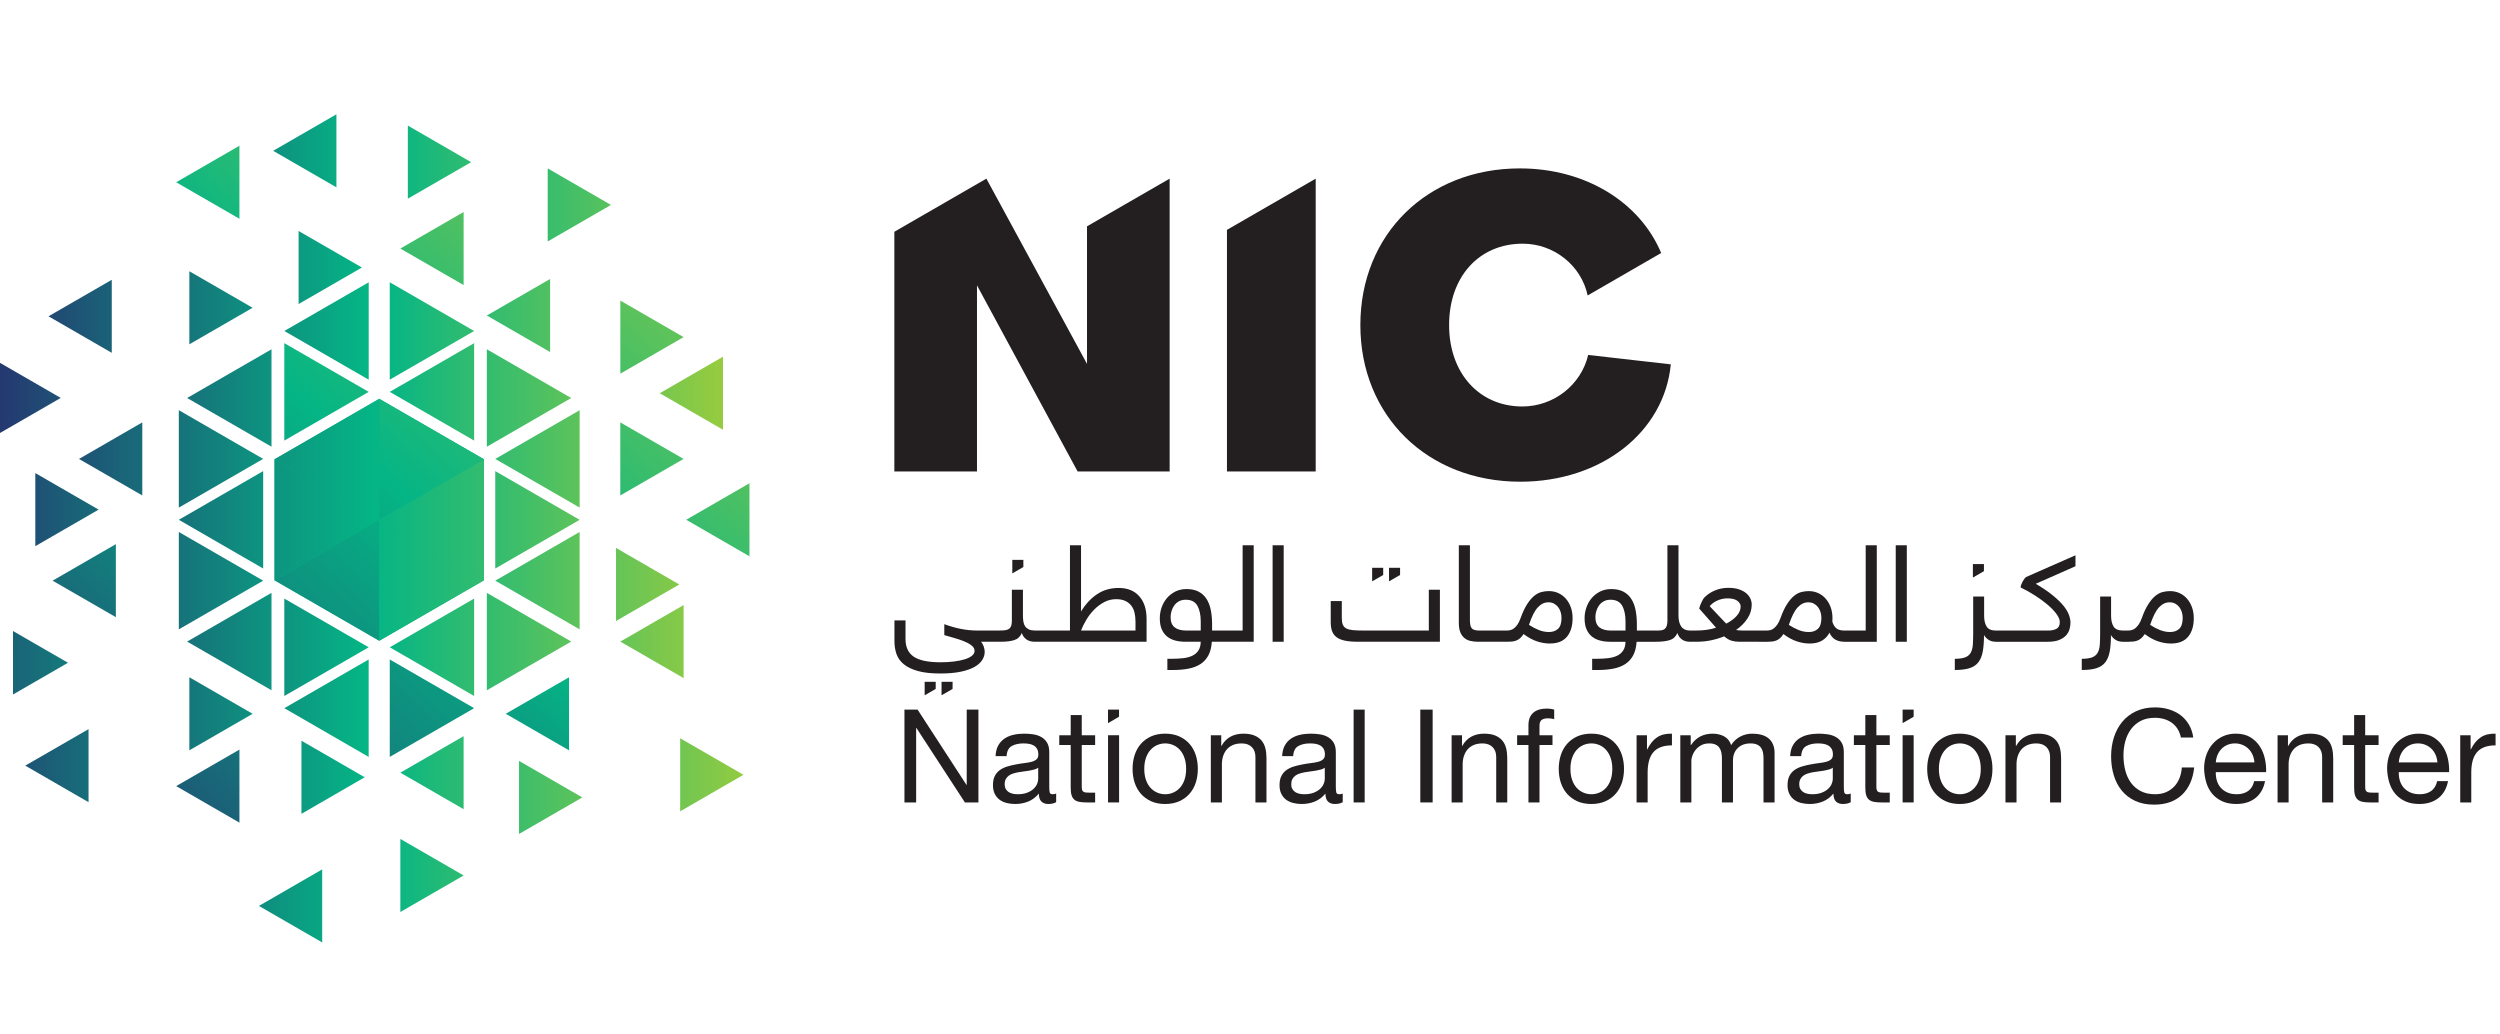 <svg width="203" height="84" viewBox="0 0 203 84" fill="none" xmlns="http://www.w3.org/2000/svg">
<g clip-path="url(#clip0_4332_1813)">
<path d="M30.796 32.384L22.289 37.296V47.118L30.796 52.03L39.301 47.118V37.296L30.796 32.384Z" fill="#05B585"/>
<path d="M31.648 53.55L38.499 57.504L31.648 61.461V53.55Z" fill="url(#paint0_linear_4332_1813)"/>
<path d="M23.086 27.863L29.938 31.82L23.086 35.776V27.863Z" fill="url(#paint1_linear_4332_1813)"/>
<path d="M22.293 47.118L30.799 42.205V52.03L22.293 47.118Z" fill="url(#paint2_linear_4332_1813)"/>
<path d="M30.793 32.383L39.298 37.296L30.793 42.205V32.383Z" fill="url(#paint3_linear_4332_1813)"/>
<path d="M14.305 14.8L19.442 11.832V17.766L14.305 14.8Z" fill="url(#paint4_linear_4332_1813)"/>
<path d="M32.508 20.182L37.646 17.214V23.148L32.508 20.182Z" fill="url(#paint5_linear_4332_1813)"/>
<path d="M50.371 24.408L55.509 27.373L50.371 30.341V24.408Z" fill="url(#paint6_linear_4332_1813)"/>
<path d="M50.367 34.298L55.505 37.264L50.367 40.231V34.298Z" fill="url(#paint7_linear_4332_1813)"/>
<path d="M55.719 42.204L60.857 39.239V45.172L55.719 42.204Z" fill="url(#paint8_linear_4332_1813)"/>
<path d="M41.066 57.959L46.206 54.993V60.927L41.066 57.959Z" fill="url(#paint9_linear_4332_1813)"/>
<path d="M14.305 63.831L19.442 60.866V66.799L14.305 63.831Z" fill="url(#paint10_linear_4332_1813)"/>
<path d="M4.27 47.15L9.407 44.184V50.115L4.27 47.15Z" fill="url(#paint11_linear_4332_1813)"/>
<path d="M39.531 28.362L46.383 32.319L39.531 36.275V28.362Z" fill="url(#paint12_linear_4332_1813)"/>
<path d="M40.215 37.264L47.068 33.307V41.218L40.215 37.264Z" fill="url(#paint13_linear_4332_1813)"/>
<path d="M40.215 38.253L47.067 42.21L40.215 46.164V38.253Z" fill="url(#paint14_linear_4332_1813)"/>
<path d="M40.215 47.15L47.065 43.196V51.105L40.215 47.15Z" fill="url(#paint15_linear_4332_1813)"/>
<path d="M39.531 48.139L46.383 52.094L39.531 56.051V48.139Z" fill="url(#paint16_linear_4332_1813)"/>
<path d="M31.648 52.56L38.499 48.604V56.515L31.648 52.56Z" fill="url(#paint17_linear_4332_1813)"/>
<path d="M23.086 57.504L29.936 53.55V61.461L23.086 57.504Z" fill="url(#paint18_linear_4332_1813)"/>
<path d="M23.086 48.604L29.938 52.56L23.086 56.515V48.604Z" fill="url(#paint19_linear_4332_1813)"/>
<path d="M15.195 52.096L22.046 48.139V56.051L15.195 52.096Z" fill="url(#paint20_linear_4332_1813)"/>
<path d="M21.37 47.15L14.52 51.105V43.196L21.37 47.15Z" fill="url(#paint21_linear_4332_1813)"/>
<path d="M14.52 42.207L21.37 38.253V46.164L14.52 42.207Z" fill="url(#paint22_linear_4332_1813)"/>
<path d="M14.52 33.307L21.37 37.261L14.52 41.218V33.307Z" fill="url(#paint23_linear_4332_1813)"/>
<path d="M15.195 32.318L22.046 28.361V36.273L15.195 32.318Z" fill="url(#paint24_linear_4332_1813)"/>
<path d="M23.086 26.876L29.939 22.922V30.833L23.086 26.876Z" fill="url(#paint25_linear_4332_1813)"/>
<path d="M31.648 22.919L38.499 26.876L31.648 30.83V22.919Z" fill="url(#paint26_linear_4332_1813)"/>
<path d="M31.648 31.82L38.499 27.865V35.776L31.648 31.82Z" fill="url(#paint27_linear_4332_1813)"/>
<path d="M30.793 42.205L39.298 47.118L30.793 52.03V42.205Z" fill="url(#paint28_linear_4332_1813)"/>
<path d="M30.793 42.206L39.298 37.297V47.118L30.793 42.206Z" fill="url(#paint29_linear_4332_1813)"/>
<path d="M22.293 37.296L30.799 42.205L22.293 47.117V37.296Z" fill="url(#paint30_linear_4332_1813)"/>
<path d="M22.293 37.296L30.799 32.383V42.205L22.293 37.296Z" fill="url(#paint31_linear_4332_1813)"/>
<path d="M29.386 21.722L24.246 24.689V18.756L29.386 21.722Z" fill="url(#paint32_linear_4332_1813)"/>
<path d="M22.18 12.246L27.317 9.281V15.212L22.18 12.246Z" fill="url(#paint33_linear_4332_1813)"/>
<path d="M33.117 10.199L38.255 13.166L33.117 16.132V10.199Z" fill="url(#paint34_linear_4332_1813)"/>
<path d="M44.473 13.673L49.611 16.641L44.473 19.606V13.673Z" fill="url(#paint35_linear_4332_1813)"/>
<path d="M39.531 25.619L44.669 22.653V28.586L39.531 25.619Z" fill="url(#paint36_linear_4332_1813)"/>
<path d="M53.57 31.931L58.708 28.963V34.897L53.57 31.931Z" fill="url(#paint37_linear_4332_1813)"/>
<path d="M50.02 50.425V44.493L55.157 47.459L50.02 50.425Z" fill="url(#paint38_linear_4332_1813)"/>
<path d="M50.371 52.098L55.509 49.13V55.063L50.371 52.098Z" fill="url(#paint39_linear_4332_1813)"/>
<path d="M55.23 59.947L60.368 62.913L55.23 65.88V59.947Z" fill="url(#paint40_linear_4332_1813)"/>
<path d="M42.145 67.717V61.785L47.285 64.751L42.145 67.717Z" fill="url(#paint41_linear_4332_1813)"/>
<path d="M32.508 62.741L37.646 59.776V65.707L32.508 62.741Z" fill="url(#paint42_linear_4332_1813)"/>
<path d="M21.023 73.561L26.163 70.593V76.526L21.023 73.561Z" fill="url(#paint43_linear_4332_1813)"/>
<path d="M24.477 60.147L29.615 63.114L24.477 66.082V60.147Z" fill="url(#paint44_linear_4332_1813)"/>
<path d="M15.375 54.993L20.513 57.961L15.375 60.927V54.993Z" fill="url(#paint45_linear_4332_1813)"/>
<path d="M2.051 62.17L7.19 59.205V65.138L2.051 62.17Z" fill="url(#paint46_linear_4332_1813)"/>
<path d="M2.867 38.414L8.007 41.382L2.867 44.348V38.414Z" fill="url(#paint47_linear_4332_1813)"/>
<path d="M6.414 37.266L11.554 34.298V40.231L6.414 37.266Z" fill="url(#paint48_linear_4332_1813)"/>
<path d="M-0.207 29.344L4.932 32.312L-0.207 35.279V29.344Z" fill="url(#paint49_linear_4332_1813)"/>
<path d="M3.938 25.683L9.075 22.719V28.65L3.938 25.683Z" fill="url(#paint50_linear_4332_1813)"/>
<path d="M15.375 22.026L20.513 24.991L15.375 27.959V22.026Z" fill="url(#paint51_linear_4332_1813)"/>
<path d="M1.056 51.239L5.52 53.816L1.055 56.394L1.056 51.239Z" fill="url(#paint52_linear_4332_1813)"/>
<path d="M32.508 74.054V68.121L37.646 71.087V71.088L32.508 74.056V74.054Z" fill="url(#paint53_linear_4332_1813)"/>
<path d="M99.629 18.665V38.285H106.835V14.506L99.629 18.665Z" fill="#231F20"/>
<mask id="mask0_4332_1813" style="mask-type:luminance" maskUnits="userSpaceOnUse" x="-29" y="-54" width="256" height="182">
<path d="M-28.883 -53.403H226.504V127.174H-28.883V-53.403Z" fill="white"/>
</mask>
<g mask="url(#mask0_4332_1813)">
<path d="M123.613 33.006C120.127 33.006 117.667 30.314 117.667 26.396C117.667 22.476 120.092 19.787 123.645 19.787C126.185 19.787 128.399 21.558 128.918 23.991L134.886 20.544C133.168 16.428 128.753 13.674 123.412 13.674C115.908 13.674 110.461 19.02 110.461 26.396C110.461 33.769 115.908 39.115 123.447 39.115C130.022 39.115 135.139 35.098 135.67 29.585L128.96 28.822C128.394 31.243 126.17 33.006 123.613 33.006Z" fill="#231F20"/>
<path d="M88.265 18.378V29.548L80.094 14.505L72.621 18.819V38.284H79.331V23.171L87.502 38.284H94.975V14.505L88.265 18.378Z" fill="#231F20"/>
<path d="M78.498 63.733H78.477L74.508 57.621H73.441V65.158H74.391V59.109H74.412L78.35 65.158H79.448V57.621H78.498V63.733Z" fill="#231F20"/>
<path d="M84.302 63.257C84.302 63.384 84.271 63.519 84.207 63.664C84.144 63.808 84.046 63.942 83.912 64.065C83.778 64.188 83.606 64.29 83.394 64.371C83.184 64.452 82.93 64.492 82.635 64.492C82.494 64.492 82.36 64.478 82.233 64.45C82.107 64.422 81.996 64.376 81.901 64.313C81.806 64.249 81.728 64.167 81.668 64.065C81.609 63.963 81.579 63.838 81.579 63.69C81.579 63.521 81.609 63.38 81.668 63.267C81.728 63.155 81.807 63.062 81.906 62.988C82.005 62.914 82.121 62.856 82.255 62.814C82.388 62.772 82.529 62.736 82.677 62.708C82.825 62.68 82.978 62.657 83.136 62.64C83.294 62.622 83.444 62.601 83.585 62.576C83.725 62.552 83.859 62.522 83.986 62.486C84.113 62.452 84.218 62.402 84.302 62.339V63.257ZM85.237 64.344C85.212 64.246 85.2 64.091 85.2 63.88V61.072C85.2 60.755 85.14 60.498 85.02 60.301C84.901 60.104 84.742 59.951 84.545 59.842C84.348 59.733 84.128 59.661 83.885 59.626C83.643 59.591 83.398 59.573 83.152 59.573C82.849 59.573 82.561 59.605 82.286 59.668C82.012 59.731 81.769 59.835 81.558 59.979C81.347 60.124 81.178 60.312 81.051 60.544C80.924 60.776 80.854 61.061 80.84 61.399H81.737C81.758 60.998 81.896 60.725 82.149 60.581C82.402 60.437 82.719 60.365 83.099 60.365C83.24 60.365 83.382 60.375 83.526 60.396C83.671 60.417 83.801 60.459 83.917 60.523C84.033 60.586 84.128 60.678 84.202 60.798C84.276 60.917 84.313 61.075 84.313 61.272C84.313 61.441 84.264 61.57 84.165 61.658C84.067 61.746 83.933 61.813 83.764 61.858C83.595 61.904 83.4 61.939 83.178 61.964C82.957 61.989 82.723 62.026 82.476 62.075C82.244 62.117 82.017 62.172 81.795 62.239C81.573 62.305 81.376 62.399 81.204 62.518C81.032 62.638 80.893 62.796 80.787 62.993C80.682 63.19 80.629 63.444 80.629 63.754C80.629 64.028 80.676 64.262 80.771 64.455C80.866 64.649 80.995 64.807 81.157 64.93C81.318 65.054 81.51 65.143 81.732 65.2C81.954 65.256 82.188 65.284 82.434 65.284C82.814 65.284 83.168 65.217 83.495 65.084C83.822 64.95 84.109 64.735 84.355 64.439C84.355 64.735 84.424 64.95 84.561 65.084C84.698 65.217 84.883 65.284 85.115 65.284C85.383 65.284 85.597 65.235 85.76 65.136V64.439C85.661 64.475 85.569 64.492 85.485 64.492C85.344 64.492 85.261 64.443 85.237 64.344Z" fill="#231F20"/>
<path d="M87.838 58.064H86.941V59.701H86.012V60.492H86.941V63.965C86.941 64.219 86.965 64.423 87.015 64.578C87.064 64.732 87.14 64.852 87.242 64.936C87.344 65.021 87.478 65.079 87.643 65.111C87.808 65.142 88.007 65.158 88.239 65.158H88.925V64.366H88.514C88.373 64.366 88.259 64.361 88.171 64.351C88.083 64.34 88.014 64.317 87.965 64.282C87.915 64.247 87.882 64.198 87.865 64.134C87.847 64.071 87.838 63.986 87.838 63.881V60.492H88.925V59.701H87.838V58.064Z" fill="#231F20"/>
<path d="M89.973 65.158H90.87V59.701H89.973V65.158Z" fill="#231F20"/>
<path d="M96.182 63.315C96.094 63.572 95.973 63.787 95.818 63.959C95.663 64.132 95.482 64.264 95.274 64.355C95.067 64.447 94.847 64.492 94.615 64.492C94.382 64.492 94.162 64.447 93.954 64.355C93.747 64.264 93.566 64.132 93.411 63.959C93.256 63.787 93.135 63.572 93.047 63.315C92.959 63.059 92.915 62.765 92.915 62.434C92.915 62.103 92.959 61.809 93.047 61.552C93.135 61.296 93.256 61.079 93.411 60.903C93.566 60.727 93.747 60.593 93.954 60.502C94.162 60.411 94.382 60.365 94.615 60.365C94.847 60.365 95.067 60.411 95.274 60.502C95.482 60.593 95.663 60.727 95.818 60.903C95.973 61.079 96.094 61.296 96.182 61.552C96.27 61.809 96.314 62.103 96.314 62.434C96.314 62.765 96.27 63.059 96.182 63.315ZM96.588 60.402C96.363 60.145 96.085 59.943 95.755 59.795C95.424 59.647 95.043 59.573 94.615 59.573C94.178 59.573 93.796 59.647 93.469 59.795C93.142 59.943 92.865 60.145 92.64 60.402C92.415 60.659 92.246 60.961 92.133 61.31C92.021 61.658 91.965 62.033 91.965 62.434C91.965 62.835 92.021 63.208 92.133 63.553C92.246 63.898 92.415 64.198 92.64 64.455C92.865 64.712 93.142 64.914 93.469 65.062C93.796 65.21 94.178 65.284 94.615 65.284C95.043 65.284 95.424 65.21 95.755 65.062C96.085 64.914 96.363 64.712 96.588 64.455C96.814 64.198 96.983 63.898 97.095 63.553C97.208 63.208 97.264 62.835 97.264 62.434C97.264 62.033 97.208 61.658 97.095 61.31C96.983 60.961 96.814 60.659 96.588 60.402Z" fill="#231F20"/>
<path d="M102.437 60.133C102.29 59.958 102.096 59.821 101.857 59.722C101.617 59.623 101.318 59.574 100.959 59.574C100.565 59.574 100.219 59.655 99.92 59.817C99.621 59.978 99.376 60.228 99.186 60.566H99.165V59.701H98.32V65.158H99.218V62.076C99.218 61.83 99.251 61.603 99.318 61.395C99.385 61.188 99.485 61.006 99.619 60.851C99.752 60.697 99.92 60.577 100.12 60.492C100.321 60.408 100.558 60.366 100.833 60.366C101.178 60.366 101.448 60.465 101.646 60.661C101.843 60.858 101.941 61.126 101.941 61.464V65.158H102.838V61.569C102.838 61.273 102.808 61.004 102.749 60.761C102.689 60.519 102.585 60.309 102.437 60.133Z" fill="#231F20"/>
<path d="M107.572 63.257C107.572 63.384 107.54 63.519 107.477 63.664C107.414 63.808 107.315 63.942 107.182 64.065C107.048 64.188 106.875 64.29 106.664 64.371C106.453 64.452 106.2 64.492 105.904 64.492C105.763 64.492 105.63 64.478 105.503 64.45C105.376 64.422 105.265 64.376 105.17 64.313C105.076 64.249 104.998 64.167 104.938 64.065C104.878 63.963 104.849 63.838 104.849 63.69C104.849 63.521 104.878 63.38 104.938 63.267C104.998 63.155 105.077 63.062 105.176 62.988C105.274 62.914 105.391 62.856 105.524 62.814C105.658 62.772 105.799 62.736 105.947 62.708C106.094 62.68 106.247 62.657 106.406 62.64C106.564 62.622 106.714 62.601 106.854 62.576C106.995 62.552 107.129 62.522 107.255 62.486C107.382 62.452 107.488 62.402 107.572 62.339V63.257ZM108.506 64.344C108.482 64.246 108.469 64.091 108.469 63.88V61.072C108.469 60.755 108.41 60.498 108.29 60.301C108.17 60.104 108.012 59.951 107.815 59.842C107.618 59.733 107.398 59.661 107.155 59.626C106.912 59.591 106.668 59.573 106.421 59.573C106.119 59.573 105.83 59.605 105.556 59.668C105.281 59.731 105.038 59.835 104.827 59.979C104.616 60.124 104.447 60.312 104.321 60.544C104.194 60.776 104.124 61.061 104.11 61.399H105.007C105.028 60.998 105.165 60.725 105.419 60.581C105.672 60.437 105.989 60.365 106.369 60.365C106.509 60.365 106.652 60.375 106.796 60.396C106.94 60.417 107.071 60.459 107.187 60.523C107.303 60.586 107.398 60.678 107.472 60.798C107.546 60.917 107.583 61.075 107.583 61.272C107.583 61.441 107.533 61.57 107.435 61.658C107.336 61.746 107.203 61.813 107.034 61.858C106.865 61.904 106.67 61.939 106.448 61.964C106.226 61.989 105.992 62.026 105.746 62.075C105.514 62.117 105.287 62.172 105.065 62.239C104.843 62.305 104.646 62.399 104.474 62.518C104.301 62.638 104.162 62.796 104.057 62.993C103.951 63.19 103.898 63.444 103.898 63.754C103.898 64.028 103.946 64.262 104.041 64.455C104.136 64.649 104.264 64.807 104.426 64.93C104.588 65.054 104.78 65.143 105.001 65.2C105.223 65.256 105.457 65.284 105.704 65.284C106.084 65.284 106.437 65.217 106.764 65.084C107.092 64.95 107.378 64.735 107.625 64.439C107.625 64.735 107.693 64.95 107.831 65.084C107.968 65.217 108.153 65.284 108.385 65.284C108.653 65.284 108.867 65.235 109.029 65.136V64.439C108.93 64.475 108.839 64.492 108.754 64.492C108.614 64.492 108.531 64.443 108.506 64.344Z" fill="#231F20"/>
<path d="M109.914 65.158H110.811V57.621H109.914V65.158Z" fill="#231F20"/>
<path d="M115.328 65.158H116.331V57.621H115.328V65.158Z" fill="#231F20"/>
<path d="M121.988 60.133C121.84 59.958 121.647 59.821 121.408 59.722C121.168 59.623 120.869 59.574 120.51 59.574C120.116 59.574 119.769 59.655 119.47 59.817C119.171 59.978 118.926 60.228 118.737 60.566H118.716V59.701H117.871V65.158H118.768V62.076C118.768 61.83 118.801 61.603 118.869 61.395C118.935 61.188 119.036 61.006 119.169 60.851C119.303 60.697 119.47 60.577 119.671 60.492C119.871 60.408 120.109 60.366 120.383 60.366C120.728 60.366 120.999 60.465 121.196 60.661C121.393 60.858 121.492 61.126 121.492 61.464V65.158H122.389V61.569C122.389 61.273 122.359 61.004 122.299 60.761C122.24 60.519 122.136 60.309 121.988 60.133Z" fill="#231F20"/>
<path d="M125.619 57.536C125.127 57.536 124.752 57.651 124.495 57.879C124.238 58.108 124.11 58.444 124.11 58.888V59.701H123.191V60.492H124.11V65.158H125.007V60.492H126.063V59.701H125.007V58.941C125.007 58.701 125.067 58.539 125.187 58.455C125.306 58.37 125.475 58.328 125.693 58.328C125.771 58.328 125.855 58.333 125.947 58.344C126.038 58.354 126.122 58.374 126.2 58.402V57.621C126.116 57.593 126.019 57.572 125.91 57.557C125.801 57.543 125.704 57.536 125.619 57.536Z" fill="#231F20"/>
<path d="M130.787 63.315C130.7 63.572 130.578 63.787 130.423 63.959C130.268 64.132 130.087 64.264 129.88 64.355C129.672 64.447 129.452 64.492 129.22 64.492C128.987 64.492 128.768 64.447 128.56 64.355C128.352 64.264 128.171 64.132 128.016 63.959C127.861 63.787 127.74 63.572 127.652 63.315C127.564 63.059 127.52 62.765 127.52 62.434C127.52 62.103 127.564 61.809 127.652 61.552C127.74 61.296 127.861 61.079 128.016 60.903C128.171 60.727 128.352 60.593 128.56 60.502C128.768 60.411 128.987 60.365 129.22 60.365C129.452 60.365 129.672 60.411 129.88 60.502C130.087 60.593 130.268 60.727 130.423 60.903C130.578 61.079 130.7 61.296 130.787 61.552C130.875 61.809 130.92 62.103 130.92 62.434C130.92 62.765 130.875 63.059 130.787 63.315ZM131.194 60.402C130.969 60.145 130.691 59.943 130.36 59.795C130.029 59.647 129.649 59.573 129.22 59.573C128.784 59.573 128.402 59.647 128.075 59.795C127.747 59.943 127.471 60.145 127.246 60.402C127.02 60.659 126.852 60.961 126.739 61.31C126.626 61.658 126.57 62.033 126.57 62.434C126.57 62.835 126.626 63.208 126.739 63.553C126.852 63.898 127.02 64.198 127.246 64.455C127.471 64.712 127.747 64.914 128.075 65.062C128.402 65.21 128.784 65.284 129.22 65.284C129.649 65.284 130.029 65.21 130.36 65.062C130.691 64.914 130.969 64.712 131.194 64.455C131.419 64.198 131.588 63.898 131.701 63.553C131.813 63.208 131.87 62.835 131.87 62.434C131.87 62.033 131.813 61.658 131.701 61.31C131.588 60.961 131.419 60.659 131.194 60.402Z" fill="#231F20"/>
<path d="M133.756 60.851H133.735V59.701H132.891V65.158H133.788V62.73C133.788 62.386 133.823 62.076 133.893 61.801C133.964 61.527 134.077 61.294 134.231 61.105C134.386 60.915 134.59 60.77 134.844 60.672C135.097 60.573 135.403 60.524 135.762 60.524V59.574C135.276 59.56 134.875 59.658 134.559 59.87C134.242 60.08 133.974 60.408 133.756 60.851Z" fill="#231F20"/>
<path d="M143.593 59.943C143.435 59.817 143.245 59.723 143.023 59.664C142.802 59.604 142.554 59.574 142.279 59.574C141.927 59.574 141.6 59.655 141.297 59.817C140.995 59.978 140.752 60.207 140.569 60.503C140.456 60.165 140.263 59.926 139.988 59.785C139.714 59.645 139.408 59.574 139.07 59.574C138.303 59.574 137.715 59.884 137.307 60.503H137.286V59.701H136.441V65.158H137.339V61.759C137.339 61.654 137.365 61.522 137.418 61.363C137.471 61.205 137.555 61.052 137.671 60.904C137.787 60.756 137.937 60.63 138.12 60.524C138.303 60.418 138.528 60.366 138.796 60.366C138.993 60.366 139.158 60.396 139.292 60.455C139.425 60.515 139.531 60.6 139.608 60.709C139.686 60.818 139.74 60.946 139.772 61.094C139.804 61.242 139.82 61.404 139.82 61.58V65.158H140.717V61.759C140.717 61.337 140.845 60.999 141.102 60.746C141.359 60.492 141.705 60.366 142.142 60.366C142.36 60.366 142.538 60.397 142.675 60.461C142.812 60.524 142.919 60.61 142.997 60.719C143.074 60.828 143.127 60.957 143.155 61.105C143.183 61.252 143.197 61.411 143.197 61.58V65.158H144.095V61.157C144.095 60.876 144.051 60.635 143.963 60.434C143.875 60.234 143.752 60.07 143.593 59.943Z" fill="#231F20"/>
<path d="M148.822 63.257C148.822 63.384 148.79 63.519 148.727 63.664C148.664 63.808 148.565 63.942 148.432 64.065C148.298 64.188 148.125 64.29 147.914 64.371C147.703 64.452 147.45 64.492 147.154 64.492C147.013 64.492 146.88 64.478 146.753 64.45C146.626 64.422 146.515 64.376 146.42 64.313C146.325 64.249 146.248 64.167 146.188 64.065C146.128 63.963 146.098 63.838 146.098 63.69C146.098 63.521 146.128 63.38 146.188 63.267C146.248 63.155 146.327 63.062 146.426 62.988C146.524 62.914 146.64 62.856 146.774 62.814C146.908 62.772 147.048 62.736 147.196 62.708C147.344 62.68 147.497 62.657 147.655 62.64C147.814 62.622 147.963 62.601 148.104 62.576C148.245 62.552 148.379 62.522 148.505 62.486C148.632 62.452 148.738 62.402 148.822 62.339V63.257ZM149.756 64.344C149.731 64.246 149.719 64.091 149.719 63.88V61.072C149.719 60.755 149.66 60.498 149.54 60.301C149.42 60.104 149.262 59.951 149.065 59.842C148.868 59.733 148.648 59.661 148.405 59.626C148.162 59.591 147.918 59.573 147.671 59.573C147.369 59.573 147.08 59.605 146.806 59.668C146.531 59.731 146.288 59.835 146.077 59.979C145.866 60.124 145.697 60.312 145.571 60.544C145.444 60.776 145.374 61.061 145.36 61.399H146.257C146.278 60.998 146.415 60.725 146.669 60.581C146.922 60.437 147.239 60.365 147.619 60.365C147.759 60.365 147.902 60.375 148.046 60.396C148.19 60.417 148.321 60.459 148.437 60.523C148.553 60.586 148.648 60.678 148.722 60.798C148.796 60.917 148.833 61.075 148.833 61.272C148.833 61.441 148.783 61.57 148.685 61.658C148.586 61.746 148.453 61.813 148.284 61.858C148.115 61.904 147.919 61.939 147.698 61.964C147.476 61.989 147.242 62.026 146.996 62.075C146.763 62.117 146.537 62.172 146.315 62.239C146.093 62.305 145.896 62.399 145.724 62.518C145.551 62.638 145.412 62.796 145.307 62.993C145.201 63.19 145.148 63.444 145.148 63.754C145.148 64.028 145.196 64.262 145.291 64.455C145.386 64.649 145.514 64.807 145.676 64.93C145.838 65.054 146.03 65.143 146.251 65.2C146.473 65.256 146.707 65.284 146.954 65.284C147.334 65.284 147.687 65.217 148.014 65.084C148.342 64.95 148.628 64.735 148.875 64.439C148.875 64.735 148.943 64.95 149.081 65.084C149.218 65.217 149.403 65.284 149.635 65.284C149.903 65.284 150.117 65.235 150.279 65.136V64.439C150.18 64.475 150.089 64.492 150.004 64.492C149.864 64.492 149.781 64.443 149.756 64.344Z" fill="#231F20"/>
<path d="M152.362 58.064H151.464V59.701H150.535V60.492H151.464V63.965C151.464 64.219 151.489 64.423 151.538 64.578C151.587 64.732 151.663 64.852 151.765 64.936C151.867 65.021 152.001 65.079 152.166 65.111C152.332 65.142 152.531 65.158 152.763 65.158H153.449V64.366H153.037C152.897 64.366 152.782 64.361 152.694 64.351C152.606 64.34 152.538 64.317 152.488 64.282C152.439 64.247 152.406 64.198 152.388 64.134C152.37 64.071 152.362 63.986 152.362 63.881V60.492H153.449V59.701H152.362V58.064Z" fill="#231F20"/>
<path d="M154.492 65.158H155.389V59.701H154.492V65.158Z" fill="#231F20"/>
<path d="M160.705 63.315C160.617 63.572 160.496 63.787 160.341 63.959C160.186 64.132 160.005 64.264 159.798 64.355C159.59 64.447 159.37 64.492 159.138 64.492C158.905 64.492 158.686 64.447 158.478 64.355C158.27 64.264 158.089 64.132 157.934 63.959C157.779 63.787 157.658 63.572 157.57 63.315C157.482 63.059 157.438 62.765 157.438 62.434C157.438 62.103 157.482 61.809 157.57 61.552C157.658 61.296 157.779 61.079 157.934 60.903C158.089 60.727 158.27 60.593 158.478 60.502C158.686 60.411 158.905 60.365 159.138 60.365C159.37 60.365 159.59 60.411 159.798 60.502C160.005 60.593 160.186 60.727 160.341 60.903C160.496 61.079 160.617 61.296 160.705 61.552C160.793 61.809 160.838 62.103 160.838 62.434C160.838 62.765 160.793 63.059 160.705 63.315ZM161.112 60.402C160.887 60.145 160.609 59.943 160.278 59.795C159.947 59.647 159.567 59.573 159.138 59.573C158.702 59.573 158.32 59.647 157.993 59.795C157.665 59.943 157.389 60.145 157.164 60.402C156.938 60.659 156.769 60.961 156.657 61.31C156.544 61.658 156.488 62.033 156.488 62.434C156.488 62.835 156.544 63.208 156.657 63.553C156.769 63.898 156.938 64.198 157.164 64.455C157.389 64.712 157.665 64.914 157.993 65.062C158.32 65.21 158.702 65.284 159.138 65.284C159.567 65.284 159.947 65.21 160.278 65.062C160.609 64.914 160.887 64.712 161.112 64.455C161.337 64.198 161.506 63.898 161.619 63.553C161.731 63.208 161.787 62.835 161.787 62.434C161.787 62.033 161.731 61.658 161.619 61.31C161.506 60.961 161.337 60.659 161.112 60.402Z" fill="#231F20"/>
<path d="M166.961 60.133C166.813 59.958 166.619 59.821 166.38 59.722C166.141 59.623 165.842 59.574 165.483 59.574C165.089 59.574 164.742 59.655 164.443 59.817C164.144 59.978 163.899 60.228 163.709 60.566H163.688V59.701H162.844V65.158H163.741V62.076C163.741 61.83 163.774 61.603 163.841 61.395C163.908 61.188 164.008 61.006 164.142 60.851C164.276 60.697 164.443 60.577 164.644 60.492C164.844 60.408 165.082 60.366 165.356 60.366C165.701 60.366 165.972 60.465 166.169 60.661C166.366 60.858 166.465 61.126 166.465 61.464V65.158H167.362V61.569C167.362 61.273 167.332 61.004 167.272 60.761C167.212 60.519 167.108 60.309 166.961 60.133Z" fill="#231F20"/>
<path d="M176.975 63.183C176.869 63.451 176.723 63.681 176.537 63.874C176.35 64.068 176.129 64.22 175.871 64.329C175.615 64.438 175.321 64.492 174.99 64.492C174.54 64.492 174.152 64.408 173.829 64.239C173.505 64.07 173.24 63.843 173.032 63.558C172.824 63.273 172.671 62.939 172.572 62.555C172.474 62.172 172.425 61.765 172.425 61.336C172.425 60.942 172.474 60.562 172.572 60.195C172.671 59.83 172.824 59.504 173.032 59.219C173.24 58.934 173.503 58.707 173.823 58.538C174.144 58.37 174.529 58.285 174.98 58.285C175.24 58.285 175.486 58.319 175.719 58.385C175.951 58.452 176.16 58.553 176.347 58.686C176.533 58.82 176.69 58.987 176.817 59.187C176.943 59.388 177.034 59.622 177.091 59.89H178.094C178.037 59.488 177.918 59.135 177.735 58.829C177.552 58.523 177.323 58.267 177.049 58.063C176.774 57.859 176.461 57.704 176.109 57.599C175.757 57.493 175.384 57.44 174.99 57.44C174.406 57.44 173.892 57.544 173.449 57.752C173.005 57.959 172.634 58.243 172.335 58.602C172.036 58.961 171.809 59.381 171.654 59.863C171.499 60.345 171.422 60.861 171.422 61.41C171.422 61.959 171.494 62.472 171.638 62.951C171.783 63.429 171.999 63.845 172.288 64.197C172.576 64.549 172.938 64.827 173.375 65.031C173.811 65.235 174.322 65.337 174.906 65.337C175.863 65.337 176.621 65.069 177.181 64.535C177.74 63.999 178.069 63.261 178.168 62.317H177.165C177.144 62.627 177.081 62.916 176.975 63.183Z" fill="#231F20"/>
<path d="M179.923 61.906C179.937 61.695 179.982 61.496 180.06 61.309C180.137 61.123 180.243 60.959 180.377 60.819C180.51 60.678 180.671 60.567 180.857 60.486C181.043 60.405 181.253 60.365 181.485 60.365C181.703 60.365 181.907 60.405 182.097 60.486C182.287 60.567 182.451 60.676 182.588 60.813C182.725 60.95 182.835 61.114 182.915 61.304C182.996 61.494 183.044 61.695 183.058 61.906H179.923ZM183.517 60.639C183.324 60.33 183.067 60.075 182.747 59.874C182.426 59.673 182.023 59.573 181.538 59.573C181.165 59.573 180.822 59.643 180.509 59.784C180.195 59.925 179.925 60.122 179.696 60.375C179.467 60.628 179.289 60.929 179.163 61.278C179.036 61.626 178.973 62.004 178.973 62.413C178.987 62.828 179.048 63.211 179.157 63.563C179.266 63.915 179.43 64.218 179.648 64.471C179.866 64.725 180.135 64.924 180.456 65.068C180.776 65.212 181.154 65.284 181.591 65.284C182.21 65.284 182.724 65.126 183.132 64.809C183.54 64.492 183.804 64.031 183.924 63.426H183.037C182.96 63.785 182.798 64.053 182.551 64.228C182.305 64.404 181.995 64.492 181.622 64.492C181.327 64.492 181.07 64.443 180.852 64.344C180.633 64.246 180.454 64.114 180.313 63.949C180.172 63.783 180.07 63.593 180.007 63.378C179.944 63.164 179.916 62.937 179.923 62.697H184.008C184.022 62.367 183.992 62.019 183.918 61.653C183.844 61.287 183.711 60.949 183.517 60.639Z" fill="#231F20"/>
<path d="M189.055 60.133C188.907 59.958 188.713 59.821 188.474 59.722C188.235 59.623 187.936 59.574 187.577 59.574C187.182 59.574 186.836 59.655 186.537 59.817C186.238 59.978 185.993 60.228 185.803 60.566H185.782V59.701H184.938V65.158H185.835V62.076C185.835 61.83 185.868 61.603 185.935 61.395C186.002 61.188 186.102 61.006 186.236 60.851C186.369 60.697 186.537 60.577 186.737 60.492C186.938 60.408 187.176 60.366 187.45 60.366C187.795 60.366 188.066 60.465 188.263 60.661C188.46 60.858 188.558 61.126 188.558 61.464V65.158H189.456V61.569C189.456 61.273 189.426 61.004 189.366 60.761C189.306 60.519 189.202 60.309 189.055 60.133Z" fill="#231F20"/>
<path d="M192.053 58.064H191.156V59.701H190.227V60.492H191.156V63.965C191.156 64.219 191.18 64.423 191.23 64.578C191.279 64.732 191.354 64.852 191.457 64.936C191.559 65.021 191.693 65.079 191.858 65.111C192.023 65.142 192.222 65.158 192.454 65.158H193.141V64.366H192.729C192.588 64.366 192.474 64.361 192.386 64.351C192.298 64.34 192.229 64.317 192.18 64.282C192.13 64.247 192.097 64.198 192.079 64.134C192.062 64.071 192.053 63.986 192.053 63.881V60.492H193.141V59.701H192.053V58.064Z" fill="#231F20"/>
<path d="M194.782 61.906C194.796 61.695 194.842 61.496 194.92 61.309C194.997 61.123 195.102 60.959 195.236 60.819C195.37 60.678 195.53 60.567 195.716 60.486C195.903 60.405 196.113 60.365 196.345 60.365C196.563 60.365 196.767 60.405 196.957 60.486C197.147 60.567 197.311 60.676 197.448 60.813C197.585 60.95 197.694 61.114 197.775 61.304C197.856 61.494 197.903 61.695 197.918 61.906H194.782ZM198.377 60.639C198.183 60.33 197.926 60.075 197.606 59.874C197.286 59.673 196.883 59.573 196.397 59.573C196.024 59.573 195.681 59.643 195.368 59.784C195.055 59.925 194.784 60.122 194.555 60.375C194.326 60.628 194.149 60.929 194.022 61.278C193.895 61.626 193.832 62.004 193.832 62.413C193.846 62.828 193.908 63.211 194.017 63.563C194.126 63.915 194.289 64.218 194.508 64.471C194.726 64.725 194.995 64.924 195.315 65.068C195.635 65.212 196.014 65.284 196.45 65.284C197.069 65.284 197.583 65.126 197.992 64.809C198.4 64.492 198.663 64.031 198.783 63.426H197.897C197.819 63.785 197.657 64.053 197.411 64.228C197.165 64.404 196.855 64.492 196.482 64.492C196.186 64.492 195.929 64.443 195.711 64.344C195.493 64.246 195.314 64.114 195.173 63.949C195.032 63.783 194.93 63.593 194.866 63.378C194.803 63.164 194.775 62.937 194.782 62.697H198.868C198.882 62.367 198.852 62.019 198.778 61.653C198.704 61.287 198.57 60.949 198.377 60.639Z" fill="#231F20"/>
<path d="M200.635 60.851H200.614V59.701H199.77V65.158H200.667V62.73C200.667 62.386 200.702 62.076 200.772 61.801C200.843 61.527 200.956 61.294 201.11 61.105C201.265 60.915 201.469 60.77 201.722 60.672C201.976 60.573 202.282 60.524 202.641 60.524V59.574C202.155 59.56 201.754 59.658 201.438 59.87C201.121 60.08 200.853 60.408 200.635 60.851Z" fill="#231F20"/>
<path d="M90.866 57.62H89.969V58.718L90.866 58.199V57.62Z" fill="#231F20"/>
<path d="M155.389 57.62H154.492V58.718L155.389 58.199V57.62Z" fill="#231F20"/>
<path d="M88.214 50.321C88.393 50.021 88.603 49.748 88.845 49.503C89.086 49.258 89.356 49.055 89.656 48.894C89.957 48.734 90.282 48.653 90.633 48.653C90.925 48.653 91.172 48.701 91.374 48.795C91.575 48.891 91.737 49.019 91.862 49.18C91.986 49.341 92.074 49.532 92.125 49.756C92.176 49.979 92.202 50.215 92.202 50.463V51.198H87.78C87.89 50.913 88.034 50.62 88.214 50.321ZM82.355 51.977C82.637 51.89 82.843 51.696 82.975 51.396C83.034 51.601 83.151 51.771 83.326 51.906C83.501 52.041 83.731 52.109 84.015 52.109C84.016 52.109 93.102 52.109 93.102 52.109V50.26C93.102 49.471 92.902 48.855 92.504 48.41C92.105 47.965 91.551 47.742 90.842 47.742C90.176 47.742 89.593 47.909 89.092 48.242C88.591 48.574 88.153 49.044 87.78 49.651V44.275H86.881V51.198H84.017C83.827 51.198 83.67 51.169 83.546 51.111C83.421 51.052 83.322 50.972 83.249 50.869C83.176 50.767 83.127 50.641 83.101 50.491C83.076 50.341 83.063 50.175 83.063 49.991V47.885H82.163V50.398C82.163 50.58 82.143 50.725 82.103 50.831C82.062 50.937 82 51.017 81.916 51.072C81.832 51.127 81.728 51.162 81.603 51.176C81.479 51.191 81.329 51.198 81.154 51.198H79.322C78.487 51.198 77.606 51.027 76.677 50.683V51.57C76.897 51.636 77.149 51.708 77.434 51.788C77.72 51.869 77.989 51.958 78.241 52.056C78.493 52.154 78.705 52.269 78.877 52.4C79.049 52.531 79.135 52.68 79.135 52.848C79.135 53.001 79.062 53.136 78.916 53.252C78.77 53.369 78.571 53.465 78.319 53.542C78.067 53.618 77.773 53.676 77.438 53.717C77.102 53.757 76.748 53.777 76.376 53.777C75.368 53.777 74.642 53.626 74.196 53.323C73.751 53.02 73.528 52.544 73.528 51.895V50.376H72.629V52.065C72.629 52.438 72.684 52.784 72.793 53.102C72.903 53.42 73.099 53.696 73.38 53.93C73.662 54.164 74.042 54.349 74.522 54.485C75.001 54.62 75.609 54.688 76.348 54.688C77.014 54.688 77.575 54.638 78.032 54.539C78.489 54.441 78.861 54.309 79.146 54.144C79.431 53.98 79.638 53.791 79.766 53.579C79.894 53.367 79.958 53.151 79.958 52.932C79.958 52.785 79.929 52.634 79.87 52.476C79.812 52.319 79.742 52.197 79.662 52.109H81.318C81.728 52.109 82.073 52.065 82.355 51.977Z" fill="#231F20"/>
<path d="M97.5 51.2H96.326C95.909 51.2 95.593 51.113 95.377 50.937C95.161 50.762 95.054 50.487 95.054 50.114C95.054 49.946 95.079 49.778 95.13 49.61C95.181 49.441 95.257 49.289 95.355 49.154C95.454 49.019 95.58 48.909 95.734 48.825C95.888 48.741 96.07 48.699 96.282 48.699C96.728 48.699 97.043 48.86 97.226 49.182C97.409 49.503 97.5 49.935 97.5 50.476V51.2ZM101.801 52.111V44.277H100.901V51.2H98.422V50.685C98.422 50.253 98.385 49.862 98.312 49.511C98.239 49.16 98.12 48.86 97.956 48.611C97.791 48.363 97.577 48.171 97.314 48.035C97.05 47.9 96.728 47.832 96.348 47.832C96.004 47.832 95.699 47.9 95.432 48.035C95.165 48.171 94.938 48.348 94.752 48.567C94.565 48.787 94.423 49.039 94.324 49.324C94.225 49.61 94.176 49.902 94.176 50.202C94.176 50.561 94.229 50.86 94.335 51.102C94.441 51.343 94.587 51.539 94.774 51.689C94.96 51.839 95.18 51.947 95.432 52.012C95.684 52.078 95.96 52.111 96.26 52.111H97.5C97.493 52.404 97.429 52.641 97.308 52.825C97.187 53.007 97.023 53.148 96.815 53.247C96.606 53.345 96.359 53.411 96.074 53.444C95.789 53.477 95.474 53.494 95.13 53.494H94.79V54.404H95.251C95.712 54.404 96.131 54.367 96.507 54.294C96.884 54.221 97.208 54.097 97.478 53.922C97.749 53.746 97.963 53.511 98.12 53.219C98.277 52.926 98.371 52.557 98.4 52.111H101.801Z" fill="#231F20"/>
<path d="M104.236 44.276H103.336V52.11H104.236V44.276Z" fill="#231F20"/>
<path d="M116.02 51.199H110.721C110.37 51.199 110.081 51.188 109.854 51.167C109.627 51.145 109.448 51.099 109.316 51.029C109.185 50.96 109.092 50.858 109.037 50.722C108.982 50.587 108.954 50.406 108.954 50.179V48.808H108.055V50.508C108.055 50.801 108.091 51.048 108.164 51.249C108.238 51.45 108.36 51.615 108.532 51.743C108.704 51.871 108.931 51.964 109.212 52.022C109.494 52.081 109.847 52.11 110.271 52.11H116.92V47.886H116.02V51.199Z" fill="#231F20"/>
<path d="M124.876 49.313C125.132 49.042 125.413 48.907 125.72 48.907C125.896 48.907 126.049 48.941 126.181 49.011C126.313 49.081 126.424 49.174 126.516 49.291C126.607 49.407 126.677 49.543 126.724 49.697C126.772 49.85 126.795 50.008 126.795 50.168C126.795 50.585 126.702 50.882 126.516 51.057C126.329 51.233 126.083 51.32 125.775 51.32C125.497 51.32 125.224 51.267 124.958 51.161C124.691 51.055 124.422 50.915 124.151 50.739C124.378 50.059 124.619 49.584 124.876 49.313ZM123.713 51.485C124.086 51.763 124.448 51.961 124.799 52.077C125.15 52.194 125.497 52.253 125.841 52.253C126.47 52.253 126.936 52.068 127.24 51.697C127.543 51.327 127.695 50.827 127.695 50.196C127.695 49.866 127.646 49.567 127.547 49.3C127.448 49.032 127.313 48.801 127.141 48.607C126.969 48.412 126.766 48.262 126.532 48.156C126.298 48.049 126.042 47.996 125.764 47.996C125.567 47.996 125.367 48.022 125.166 48.073C124.965 48.124 124.768 48.229 124.574 48.386C124.38 48.544 124.19 48.768 124.003 49.058C123.817 49.347 123.639 49.727 123.471 50.196C123.39 50.416 123.305 50.591 123.214 50.719C123.122 50.847 123.029 50.948 122.934 51.021C122.838 51.095 122.743 51.142 122.648 51.164C122.553 51.186 122.462 51.2 122.374 51.2H120.136C119.807 51.2 119.594 51.136 119.499 51.008C119.404 50.88 119.357 50.662 119.357 50.355V44.276H118.457V50.596C118.457 50.889 118.496 51.132 118.572 51.326C118.649 51.52 118.755 51.675 118.891 51.792C119.026 51.91 119.191 51.992 119.384 52.039C119.578 52.087 119.792 52.111 120.026 52.111H122.396C122.528 52.111 122.652 52.105 122.769 52.094C122.886 52.083 122.999 52.058 123.109 52.017C123.219 51.977 123.323 51.915 123.422 51.831C123.521 51.747 123.617 51.632 123.713 51.485Z" fill="#231F20"/>
<path d="M147.617 51.058C147.431 51.234 147.184 51.321 146.877 51.321C146.599 51.321 146.326 51.268 146.059 51.162C145.792 51.056 145.523 50.916 145.253 50.74C145.479 50.06 145.721 49.584 145.977 49.313C146.233 49.043 146.514 48.908 146.822 48.908C146.997 48.908 147.151 48.942 147.282 49.012C147.414 49.081 147.525 49.175 147.617 49.292C147.709 49.409 147.778 49.544 147.825 49.697C147.873 49.851 147.897 50.008 147.897 50.169C147.897 50.586 147.804 50.882 147.617 51.058ZM140.166 50.639L138.827 49.224C138.981 49.034 139.188 48.88 139.447 48.764C139.707 48.646 139.983 48.588 140.276 48.588C140.642 48.588 140.911 48.656 141.082 48.791C141.254 48.926 141.34 49.078 141.34 49.246C141.34 49.517 141.232 49.773 141.016 50.014C140.8 50.255 140.517 50.464 140.166 50.639ZM131.992 51.201H130.818C130.401 51.201 130.085 51.113 129.869 50.938C129.654 50.762 129.546 50.487 129.546 50.115C129.546 49.946 129.571 49.778 129.623 49.61C129.674 49.442 129.749 49.29 129.847 49.154C129.946 49.019 130.072 48.909 130.226 48.825C130.379 48.741 130.562 48.699 130.775 48.699C131.221 48.699 131.535 48.86 131.718 49.182C131.901 49.504 131.992 49.935 131.992 50.477V51.201ZM151.495 44.277V51.201H149.773C149.473 51.201 149.252 51.138 149.109 51.017C148.967 50.896 148.859 50.718 148.786 50.483C148.786 50.439 148.787 50.393 148.791 50.346C148.795 50.298 148.797 50.248 148.797 50.197C148.797 49.867 148.747 49.569 148.648 49.301C148.549 49.033 148.414 48.802 148.242 48.608C148.07 48.413 147.868 48.263 147.634 48.157C147.399 48.05 147.143 47.997 146.865 47.997C146.668 47.997 146.469 48.023 146.268 48.074C146.066 48.125 145.869 48.23 145.675 48.387C145.481 48.545 145.291 48.769 145.105 49.059C144.918 49.348 144.741 49.728 144.573 50.197C144.492 50.417 144.406 50.592 144.314 50.72C144.223 50.848 144.13 50.949 144.035 51.022C143.939 51.096 143.844 51.143 143.75 51.165C143.654 51.187 143.563 51.198 143.475 51.198L141.516 51.199C141.289 51.199 141.106 51.184 140.967 51.155C141.355 50.885 141.664 50.574 141.894 50.222C142.125 49.871 142.24 49.495 142.24 49.093C142.24 48.924 142.201 48.758 142.125 48.593C142.048 48.429 141.931 48.282 141.774 48.154C141.616 48.026 141.419 47.924 141.181 47.847C140.943 47.77 140.664 47.732 140.342 47.732C139.954 47.732 139.594 47.802 139.261 47.941C138.928 48.08 138.645 48.266 138.411 48.5C138.367 48.544 138.324 48.601 138.284 48.67C138.244 48.74 138.204 48.816 138.164 48.901C138.124 48.985 138.087 49.071 138.054 49.158C138.021 49.246 137.994 49.33 137.972 49.411L139.343 50.969C139.094 51.049 138.835 51.108 138.564 51.144C138.294 51.181 138.019 51.199 137.741 51.197C137.741 51.197 137.199 51.199 137.198 51.199C136.89 51.191 136.662 51.084 136.518 50.877C136.368 50.661 136.293 50.367 136.293 49.994V44.277H135.394V50.4C135.394 50.583 135.374 50.727 135.333 50.833C135.293 50.939 135.238 51.02 135.169 51.075C135.099 51.129 135.013 51.164 134.911 51.179C134.808 51.193 134.692 51.201 134.56 51.201H132.914V50.685C132.914 50.254 132.877 49.862 132.804 49.511C132.731 49.16 132.612 48.86 132.448 48.611C132.283 48.363 132.069 48.171 131.806 48.035C131.543 47.9 131.221 47.832 130.84 47.832C130.497 47.832 130.191 47.9 129.924 48.035C129.657 48.171 129.431 48.348 129.244 48.568C129.057 48.787 128.915 49.039 128.816 49.324C128.717 49.61 128.668 49.902 128.668 50.202C128.668 50.561 128.721 50.861 128.827 51.102C128.933 51.343 129.08 51.539 129.266 51.689C129.452 51.839 129.672 51.947 129.924 52.012C130.177 52.078 130.453 52.112 130.753 52.112H131.992C131.985 52.404 131.921 52.642 131.8 52.825C131.68 53.007 131.515 53.148 131.307 53.247C131.098 53.346 130.851 53.411 130.566 53.444C130.281 53.478 129.966 53.494 129.623 53.494H129.283V54.404H129.743C130.204 54.404 130.623 54.368 131 54.295C131.376 54.222 131.7 54.097 131.971 53.922C132.241 53.746 132.455 53.512 132.612 53.219C132.77 52.927 132.863 52.557 132.892 52.112H134.461C134.914 52.112 135.286 52.067 135.575 51.98C135.863 51.892 136.074 51.698 136.206 51.398C136.264 51.603 136.379 51.773 136.551 51.908C136.709 52.033 136.916 52.099 137.17 52.109C137.179 52.11 137.785 52.11 137.785 52.11C138.173 52.11 138.553 52.071 138.927 51.995C139.299 51.918 139.658 51.81 140.002 51.671C140.214 51.854 140.417 51.973 140.611 52.027C140.804 52.082 141.007 52.11 141.219 52.11L143.497 52.112C143.629 52.112 143.753 52.106 143.87 52.095C143.987 52.084 144.101 52.059 144.21 52.018C144.32 51.978 144.424 51.916 144.523 51.832C144.622 51.748 144.718 51.633 144.814 51.486C145.187 51.764 145.549 51.962 145.9 52.078C146.251 52.195 146.599 52.254 146.942 52.254C147.345 52.254 147.679 52.175 147.946 52.018C148.21 51.863 148.411 51.649 148.549 51.376L148.555 51.387C148.679 51.651 148.844 51.837 149.049 51.947C149.254 52.056 149.495 52.112 149.773 52.112H152.395V44.277H151.495Z" fill="#231F20"/>
<path d="M154.833 44.276H153.934V52.11H154.833V44.276Z" fill="#231F20"/>
<path d="M164.397 46.977C164.35 47.035 164.304 47.103 164.26 47.18C164.216 47.257 164.176 47.34 164.139 47.432C164.102 47.523 164.081 47.613 164.074 47.701C164.483 47.898 164.878 48.12 165.259 48.364C165.639 48.61 165.977 48.858 166.274 49.111C166.57 49.363 166.807 49.612 166.986 49.857C167.166 50.102 167.255 50.319 167.255 50.509C167.255 50.78 167.166 50.963 166.986 51.058C166.807 51.153 166.582 51.201 166.312 51.201H163.69H162.066C161.7 51.201 161.449 51.093 161.314 50.877C161.179 50.661 161.111 50.367 161.111 49.994V48.436H160.223V51.376C160.223 51.757 160.213 52.08 160.195 52.347C160.177 52.614 160.119 52.834 160.019 53.006C159.921 53.177 159.771 53.302 159.57 53.378C159.369 53.455 159.089 53.494 158.73 53.494V54.404C159.221 54.404 159.619 54.355 159.927 54.256C160.234 54.158 160.473 53.997 160.645 53.774C160.817 53.55 160.936 53.258 161.002 52.896C161.067 52.533 161.101 52.089 161.101 51.563C161.181 51.709 161.301 51.837 161.462 51.947C161.623 52.056 161.824 52.111 162.065 52.111L162.065 52.112H163.69H166.29C166.67 52.112 166.981 52.06 167.222 51.958C167.464 51.856 167.65 51.727 167.782 51.574C167.914 51.42 168.003 51.252 168.051 51.069C168.098 50.886 168.122 50.718 168.122 50.564C168.122 50.345 168.073 50.113 167.974 49.868C167.875 49.623 167.712 49.368 167.486 49.105C167.259 48.842 166.966 48.568 166.608 48.282C166.249 47.997 165.814 47.705 165.302 47.404L168.528 45.978V45.089L164.512 46.856C164.483 46.878 164.445 46.918 164.397 46.977Z" fill="#231F20"/>
<path d="M176.955 51.058C176.769 51.234 176.521 51.321 176.215 51.321C175.937 51.321 175.664 51.268 175.397 51.162C175.13 51.056 174.861 50.916 174.591 50.74C174.817 50.06 175.059 49.584 175.315 49.313C175.571 49.043 175.852 48.908 176.16 48.908C176.335 48.908 176.489 48.942 176.62 49.012C176.752 49.081 176.864 49.175 176.955 49.292C177.047 49.409 177.116 49.544 177.163 49.697C177.211 49.851 177.235 50.008 177.235 50.169C177.235 50.586 177.142 50.882 176.955 51.058ZM177.679 51.698C177.983 51.328 178.135 50.828 178.135 50.197C178.135 49.867 178.085 49.568 177.986 49.3C177.888 49.033 177.752 48.802 177.581 48.608C177.408 48.413 177.206 48.263 176.972 48.157C176.737 48.05 176.481 47.997 176.204 47.997C176.006 47.997 175.807 48.023 175.606 48.074C175.405 48.125 175.207 48.23 175.013 48.387C174.819 48.545 174.629 48.769 174.443 49.059C174.256 49.348 174.079 49.728 173.911 50.197C173.83 50.417 173.744 50.592 173.653 50.72C173.561 50.848 173.468 50.949 173.373 51.022C173.278 51.096 173.183 51.143 173.088 51.165C172.992 51.187 172.901 51.198 172.813 51.198H172.363C172.353 51.198 172.344 51.199 172.334 51.199C171.991 51.191 171.753 51.085 171.623 50.877C171.488 50.661 171.42 50.367 171.42 49.994V48.436H170.531V51.376C170.531 51.757 170.522 52.08 170.504 52.347C170.485 52.614 170.427 52.834 170.328 53.006C170.229 53.177 170.08 53.302 169.878 53.378C169.677 53.455 169.397 53.494 169.039 53.494V54.404C169.529 54.404 169.928 54.355 170.235 54.256C170.542 54.158 170.782 53.997 170.954 53.774C171.125 53.55 171.244 53.258 171.31 52.896C171.376 52.533 171.409 52.089 171.409 51.563C171.489 51.709 171.61 51.837 171.771 51.947C171.917 52.046 172.096 52.1 172.309 52.109C172.326 52.111 172.345 52.112 172.363 52.112H172.835C172.967 52.112 173.091 52.106 173.208 52.095C173.325 52.084 173.439 52.059 173.549 52.018C173.658 51.978 173.763 51.916 173.861 51.832C173.96 51.748 174.056 51.633 174.152 51.486C174.525 51.764 174.887 51.962 175.238 52.078C175.589 52.195 175.937 52.254 176.28 52.254C176.909 52.254 177.376 52.069 177.679 51.698Z" fill="#231F20"/>
<path d="M161.096 45.8H160.199V46.898L161.096 46.379V45.8Z" fill="#231F20"/>
<path d="M83.097 45.461H82.199V46.559L83.097 46.04V45.461Z" fill="#231F20"/>
<path d="M113.686 46.108H112.789V47.206L113.686 46.688V46.108Z" fill="#231F20"/>
<path d="M112.315 46.108H111.418V47.206L112.315 46.688V46.108Z" fill="#231F20"/>
<path d="M77.35 55.36H76.453V56.458L77.35 55.94V55.36Z" fill="#231F20"/>
<path d="M75.979 55.36H75.082V56.458L75.979 55.94V55.36Z" fill="#231F20"/>
</g>
</g>
<defs>
<linearGradient id="paint0_linear_4332_1813" x1="72.267" y1="15.924" x2="11.387" y2="80.749" gradientUnits="userSpaceOnUse">
<stop stop-color="#A6CE38"/>
<stop offset="0.5" stop-color="#05B585"/>
<stop offset="1" stop-color="#263470"/>
</linearGradient>
<linearGradient id="paint1_linear_4332_1813" x1="54.745" y1="-0.221" x2="-6.129" y2="64.596" gradientUnits="userSpaceOnUse">
<stop stop-color="#A6CE38"/>
<stop offset="0.5" stop-color="#05B585"/>
<stop offset="1" stop-color="#263470"/>
</linearGradient>
<linearGradient id="paint2_linear_4332_1813" x1="64.46" y1="9.204" x2="3.999" y2="73.581" gradientUnits="userSpaceOnUse">
<stop stop-color="#A6CE38"/>
<stop offset="0.5" stop-color="#05B585"/>
<stop offset="1" stop-color="#263470"/>
</linearGradient>
<linearGradient id="paint3_linear_4332_1813" x1="61.624" y1="6.539" x2="1.157" y2="70.924" gradientUnits="userSpaceOnUse">
<stop stop-color="#A6CE38"/>
<stop offset="0.5" stop-color="#05B585"/>
<stop offset="1" stop-color="#263470"/>
</linearGradient>
<linearGradient id="paint4_linear_4332_1813" x1="39.225" y1="-7.517" x2="-9.48" y2="44.343" gradientUnits="userSpaceOnUse">
<stop stop-color="#A6CE38"/>
<stop offset="0.5" stop-color="#05B585"/>
<stop offset="1" stop-color="#263470"/>
</linearGradient>
<linearGradient id="paint5_linear_4332_1813" x1="51.339" y1="4.349" x2="2.634" y2="56.209" gradientUnits="userSpaceOnUse">
<stop stop-color="#A6CE38"/>
<stop offset="0.5" stop-color="#05B585"/>
<stop offset="1" stop-color="#263470"/>
</linearGradient>
<linearGradient id="paint6_linear_4332_1813" x1="63.951" y1="14.166" x2="15.246" y2="66.026" gradientUnits="userSpaceOnUse">
<stop stop-color="#A6CE38"/>
<stop offset="0.5" stop-color="#05B585"/>
<stop offset="1" stop-color="#263470"/>
</linearGradient>
<linearGradient id="paint7_linear_4332_1813" x1="67.895" y1="19.853" x2="19.19" y2="71.713" gradientUnits="userSpaceOnUse">
<stop stop-color="#A6CE38"/>
<stop offset="0.5" stop-color="#05B585"/>
<stop offset="1" stop-color="#263470"/>
</linearGradient>
<linearGradient id="paint8_linear_4332_1813" x1="74.692" y1="26.221" x2="25.998" y2="78.069" gradientUnits="userSpaceOnUse">
<stop stop-color="#A6CE38"/>
<stop offset="0.5" stop-color="#05B585"/>
<stop offset="1" stop-color="#263470"/>
</linearGradient>
<linearGradient id="paint9_linear_4332_1813" x1="71.825" y1="29.428" x2="23.12" y2="81.287" gradientUnits="userSpaceOnUse">
<stop stop-color="#A6CE38"/>
<stop offset="0.5" stop-color="#05B585"/>
<stop offset="1" stop-color="#263470"/>
</linearGradient>
<linearGradient id="paint10_linear_4332_1813" x1="57.44" y1="22.121" x2="8.735" y2="73.98" gradientUnits="userSpaceOnUse">
<stop stop-color="#A6CE38"/>
<stop offset="0.5" stop-color="#05B585"/>
<stop offset="1" stop-color="#263470"/>
</linearGradient>
<linearGradient id="paint11_linear_4332_1813" x1="44.509" y1="8.521" x2="-4.195" y2="60.381" gradientUnits="userSpaceOnUse">
<stop stop-color="#A6CE38"/>
<stop offset="0.5" stop-color="#05B585"/>
<stop offset="1" stop-color="#263470"/>
</linearGradient>
<linearGradient id="paint12_linear_4332_1813" x1="57.901" y1="32.319" x2="6.72" y2="32.319" gradientUnits="userSpaceOnUse">
<stop stop-color="#A6CE38"/>
<stop offset="0.5" stop-color="#05B585"/>
<stop offset="1" stop-color="#263470"/>
</linearGradient>
<linearGradient id="paint13_linear_4332_1813" x1="58.588" y1="37.262" x2="7.398" y2="37.262" gradientUnits="userSpaceOnUse">
<stop stop-color="#A6CE38"/>
<stop offset="0.5" stop-color="#05B585"/>
<stop offset="1" stop-color="#263470"/>
</linearGradient>
<linearGradient id="paint14_linear_4332_1813" x1="58.585" y1="42.209" x2="7.404" y2="42.209" gradientUnits="userSpaceOnUse">
<stop stop-color="#A6CE38"/>
<stop offset="0.5" stop-color="#05B585"/>
<stop offset="1" stop-color="#263470"/>
</linearGradient>
<linearGradient id="paint15_linear_4332_1813" x1="58.586" y1="47.15" x2="7.395" y2="47.15" gradientUnits="userSpaceOnUse">
<stop stop-color="#A6CE38"/>
<stop offset="0.5" stop-color="#05B585"/>
<stop offset="1" stop-color="#263470"/>
</linearGradient>
<linearGradient id="paint16_linear_4332_1813" x1="57.901" y1="52.095" x2="6.72" y2="52.095" gradientUnits="userSpaceOnUse">
<stop stop-color="#A6CE38"/>
<stop offset="0.5" stop-color="#05B585"/>
<stop offset="1" stop-color="#263470"/>
</linearGradient>
<linearGradient id="paint17_linear_4332_1813" x1="56.872" y1="52.559" x2="5.682" y2="52.559" gradientUnits="userSpaceOnUse">
<stop stop-color="#A6CE38"/>
<stop offset="0.5" stop-color="#05B585"/>
<stop offset="1" stop-color="#263470"/>
</linearGradient>
<linearGradient id="paint18_linear_4332_1813" x1="55.16" y1="57.505" x2="3.97" y2="57.505" gradientUnits="userSpaceOnUse">
<stop stop-color="#A6CE38"/>
<stop offset="0.5" stop-color="#05B585"/>
<stop offset="1" stop-color="#263470"/>
</linearGradient>
<linearGradient id="paint19_linear_4332_1813" x1="55.157" y1="52.559" x2="3.976" y2="52.559" gradientUnits="userSpaceOnUse">
<stop stop-color="#A6CE38"/>
<stop offset="0.5" stop-color="#05B585"/>
<stop offset="1" stop-color="#263470"/>
</linearGradient>
<linearGradient id="paint20_linear_4332_1813" x1="54.123" y1="52.095" x2="2.932" y2="52.095" gradientUnits="userSpaceOnUse">
<stop stop-color="#A6CE38"/>
<stop offset="0.5" stop-color="#05B585"/>
<stop offset="1" stop-color="#263470"/>
</linearGradient>
<linearGradient id="paint21_linear_4332_1813" x1="53.447" y1="47.15" x2="2.256" y2="47.15" gradientUnits="userSpaceOnUse">
<stop stop-color="#A6CE38"/>
<stop offset="0.5" stop-color="#05B585"/>
<stop offset="1" stop-color="#263470"/>
</linearGradient>
<linearGradient id="paint22_linear_4332_1813" x1="53.447" y1="42.209" x2="2.256" y2="42.209" gradientUnits="userSpaceOnUse">
<stop stop-color="#A6CE38"/>
<stop offset="0.5" stop-color="#05B585"/>
<stop offset="1" stop-color="#263470"/>
</linearGradient>
<linearGradient id="paint23_linear_4332_1813" x1="53.447" y1="37.262" x2="2.256" y2="37.262" gradientUnits="userSpaceOnUse">
<stop stop-color="#A6CE38"/>
<stop offset="0.5" stop-color="#05B585"/>
<stop offset="1" stop-color="#263470"/>
</linearGradient>
<linearGradient id="paint24_linear_4332_1813" x1="54.123" y1="32.317" x2="2.932" y2="32.317" gradientUnits="userSpaceOnUse">
<stop stop-color="#A6CE38"/>
<stop offset="0.5" stop-color="#05B585"/>
<stop offset="1" stop-color="#263470"/>
</linearGradient>
<linearGradient id="paint25_linear_4332_1813" x1="55.163" y1="26.878" x2="3.972" y2="26.878" gradientUnits="userSpaceOnUse">
<stop stop-color="#A6CE38"/>
<stop offset="0.5" stop-color="#05B585"/>
<stop offset="1" stop-color="#263470"/>
</linearGradient>
<linearGradient id="paint26_linear_4332_1813" x1="56.872" y1="26.875" x2="5.682" y2="26.875" gradientUnits="userSpaceOnUse">
<stop stop-color="#A6CE38"/>
<stop offset="0.5" stop-color="#05B585"/>
<stop offset="1" stop-color="#263470"/>
</linearGradient>
<linearGradient id="paint27_linear_4332_1813" x1="56.872" y1="31.821" x2="5.682" y2="31.821" gradientUnits="userSpaceOnUse">
<stop stop-color="#A6CE38"/>
<stop offset="0.5" stop-color="#05B585"/>
<stop offset="1" stop-color="#263470"/>
</linearGradient>
<linearGradient id="paint28_linear_4332_1813" x1="62.109" y1="47.118" x2="-1.445" y2="47.118" gradientUnits="userSpaceOnUse">
<stop stop-color="#A6CE38"/>
<stop offset="0.5" stop-color="#05B585"/>
<stop offset="1" stop-color="#263470"/>
</linearGradient>
<linearGradient id="paint29_linear_4332_1813" x1="62.109" y1="42.207" x2="-1.445" y2="42.207" gradientUnits="userSpaceOnUse">
<stop stop-color="#A6CE38"/>
<stop offset="0.5" stop-color="#05B585"/>
<stop offset="1" stop-color="#263470"/>
</linearGradient>
<linearGradient id="paint30_linear_4332_1813" x1="62.11" y1="42.206" x2="-1.433" y2="42.206" gradientUnits="userSpaceOnUse">
<stop stop-color="#A6CE38"/>
<stop offset="0.5" stop-color="#05B585"/>
<stop offset="1" stop-color="#263470"/>
</linearGradient>
<linearGradient id="paint31_linear_4332_1813" x1="62.121" y1="37.294" x2="-1.444" y2="37.294" gradientUnits="userSpaceOnUse">
<stop stop-color="#A6CE38"/>
<stop offset="0.5" stop-color="#05B585"/>
<stop offset="1" stop-color="#263470"/>
</linearGradient>
<linearGradient id="paint32_linear_4332_1813" x1="55.221" y1="21.723" x2="4.03" y2="21.723" gradientUnits="userSpaceOnUse">
<stop stop-color="#A6CE38"/>
<stop offset="0.5" stop-color="#05B585"/>
<stop offset="1" stop-color="#263470"/>
</linearGradient>
<linearGradient id="paint33_linear_4332_1813" x1="54.809" y1="12.246" x2="3.619" y2="12.246" gradientUnits="userSpaceOnUse">
<stop stop-color="#A6CE38"/>
<stop offset="0.5" stop-color="#05B585"/>
<stop offset="1" stop-color="#263470"/>
</linearGradient>
<linearGradient id="paint34_linear_4332_1813" x1="56.994" y1="13.165" x2="5.803" y2="13.165" gradientUnits="userSpaceOnUse">
<stop stop-color="#A6CE38"/>
<stop offset="0.5" stop-color="#05B585"/>
<stop offset="1" stop-color="#263470"/>
</linearGradient>
<linearGradient id="paint35_linear_4332_1813" x1="61.986" y1="16.64" x2="10.805" y2="16.64" gradientUnits="userSpaceOnUse">
<stop stop-color="#A6CE38"/>
<stop offset="0.5" stop-color="#05B585"/>
<stop offset="1" stop-color="#263470"/>
</linearGradient>
<linearGradient id="paint36_linear_4332_1813" x1="58.27" y1="25.619" x2="7.079" y2="25.619" gradientUnits="userSpaceOnUse">
<stop stop-color="#A6CE38"/>
<stop offset="0.5" stop-color="#05B585"/>
<stop offset="1" stop-color="#263470"/>
</linearGradient>
<linearGradient id="paint37_linear_4332_1813" x1="61.081" y1="31.93" x2="9.891" y2="31.93" gradientUnits="userSpaceOnUse">
<stop stop-color="#A6CE38"/>
<stop offset="0.5" stop-color="#05B585"/>
<stop offset="1" stop-color="#263470"/>
</linearGradient>
<linearGradient id="paint38_linear_4332_1813" x1="60.372" y1="47.459" x2="9.181" y2="47.459" gradientUnits="userSpaceOnUse">
<stop stop-color="#A6CE38"/>
<stop offset="0.5" stop-color="#05B585"/>
<stop offset="1" stop-color="#263470"/>
</linearGradient>
<linearGradient id="paint39_linear_4332_1813" x1="60.451" y1="52.097" x2="9.261" y2="52.097" gradientUnits="userSpaceOnUse">
<stop stop-color="#A6CE38"/>
<stop offset="0.5" stop-color="#05B585"/>
<stop offset="1" stop-color="#263470"/>
</linearGradient>
<linearGradient id="paint40_linear_4332_1813" x1="63.598" y1="62.913" x2="12.407" y2="62.913" gradientUnits="userSpaceOnUse">
<stop stop-color="#A6CE38"/>
<stop offset="0.5" stop-color="#05B585"/>
<stop offset="1" stop-color="#263470"/>
</linearGradient>
<linearGradient id="paint41_linear_4332_1813" x1="58.805" y1="64.751" x2="7.615" y2="64.751" gradientUnits="userSpaceOnUse">
<stop stop-color="#A6CE38"/>
<stop offset="0.5" stop-color="#05B585"/>
<stop offset="1" stop-color="#263470"/>
</linearGradient>
<linearGradient id="paint42_linear_4332_1813" x1="56.875" y1="62.741" x2="5.685" y2="62.741" gradientUnits="userSpaceOnUse">
<stop stop-color="#A6CE38"/>
<stop offset="0.5" stop-color="#05B585"/>
<stop offset="1" stop-color="#263470"/>
</linearGradient>
<linearGradient id="paint43_linear_4332_1813" x1="54.568" y1="73.56" x2="3.377" y2="73.56" gradientUnits="userSpaceOnUse">
<stop stop-color="#A6CE38"/>
<stop offset="0.5" stop-color="#05B585"/>
<stop offset="1" stop-color="#263470"/>
</linearGradient>
<linearGradient id="paint44_linear_4332_1813" x1="55.263" y1="63.114" x2="4.082" y2="63.114" gradientUnits="userSpaceOnUse">
<stop stop-color="#A6CE38"/>
<stop offset="0.5" stop-color="#05B585"/>
<stop offset="1" stop-color="#263470"/>
</linearGradient>
<linearGradient id="paint45_linear_4332_1813" x1="53.446" y1="57.96" x2="2.255" y2="57.96" gradientUnits="userSpaceOnUse">
<stop stop-color="#A6CE38"/>
<stop offset="0.5" stop-color="#05B585"/>
<stop offset="1" stop-color="#263470"/>
</linearGradient>
<linearGradient id="paint46_linear_4332_1813" x1="46.974" y1="62.171" x2="-4.216" y2="62.171" gradientUnits="userSpaceOnUse">
<stop stop-color="#A6CE38"/>
<stop offset="0.5" stop-color="#05B585"/>
<stop offset="1" stop-color="#263470"/>
</linearGradient>
<linearGradient id="paint47_linear_4332_1813" x1="48.375" y1="41.381" x2="-2.816" y2="41.381" gradientUnits="userSpaceOnUse">
<stop stop-color="#A6CE38"/>
<stop offset="0.5" stop-color="#05B585"/>
<stop offset="1" stop-color="#263470"/>
</linearGradient>
<linearGradient id="paint48_linear_4332_1813" x1="51.651" y1="37.265" x2="0.461" y2="37.265" gradientUnits="userSpaceOnUse">
<stop stop-color="#A6CE38"/>
<stop offset="0.5" stop-color="#05B585"/>
<stop offset="1" stop-color="#263470"/>
</linearGradient>
<linearGradient id="paint49_linear_4332_1813" x1="50.322" y1="32.312" x2="-0.86" y2="32.312" gradientUnits="userSpaceOnUse">
<stop stop-color="#A6CE38"/>
<stop offset="0.5" stop-color="#05B585"/>
<stop offset="1" stop-color="#263470"/>
</linearGradient>
<linearGradient id="paint50_linear_4332_1813" x1="51.16" y1="25.685" x2="-0.031" y2="25.685" gradientUnits="userSpaceOnUse">
<stop stop-color="#A6CE38"/>
<stop offset="0.5" stop-color="#05B585"/>
<stop offset="1" stop-color="#263470"/>
</linearGradient>
<linearGradient id="paint51_linear_4332_1813" x1="53.446" y1="24.992" x2="2.255" y2="24.992" gradientUnits="userSpaceOnUse">
<stop stop-color="#A6CE38"/>
<stop offset="0.5" stop-color="#05B585"/>
<stop offset="1" stop-color="#263470"/>
</linearGradient>
<linearGradient id="paint52_linear_4332_1813" x1="42.812" y1="53.816" x2="-8.379" y2="53.816" gradientUnits="userSpaceOnUse">
<stop stop-color="#A6CE38"/>
<stop offset="0.5" stop-color="#05B585"/>
<stop offset="1" stop-color="#263470"/>
</linearGradient>
<linearGradient id="paint53_linear_4332_1813" x1="56.875" y1="71.088" x2="5.685" y2="71.088" gradientUnits="userSpaceOnUse">
<stop stop-color="#A6CE38"/>
<stop offset="0.5" stop-color="#05B585"/>
<stop offset="1" stop-color="#263470"/>
</linearGradient>
<clipPath id="clip0_4332_1813">
<rect width="203" height="84" fill="white"/>
</clipPath>
</defs>
</svg>
